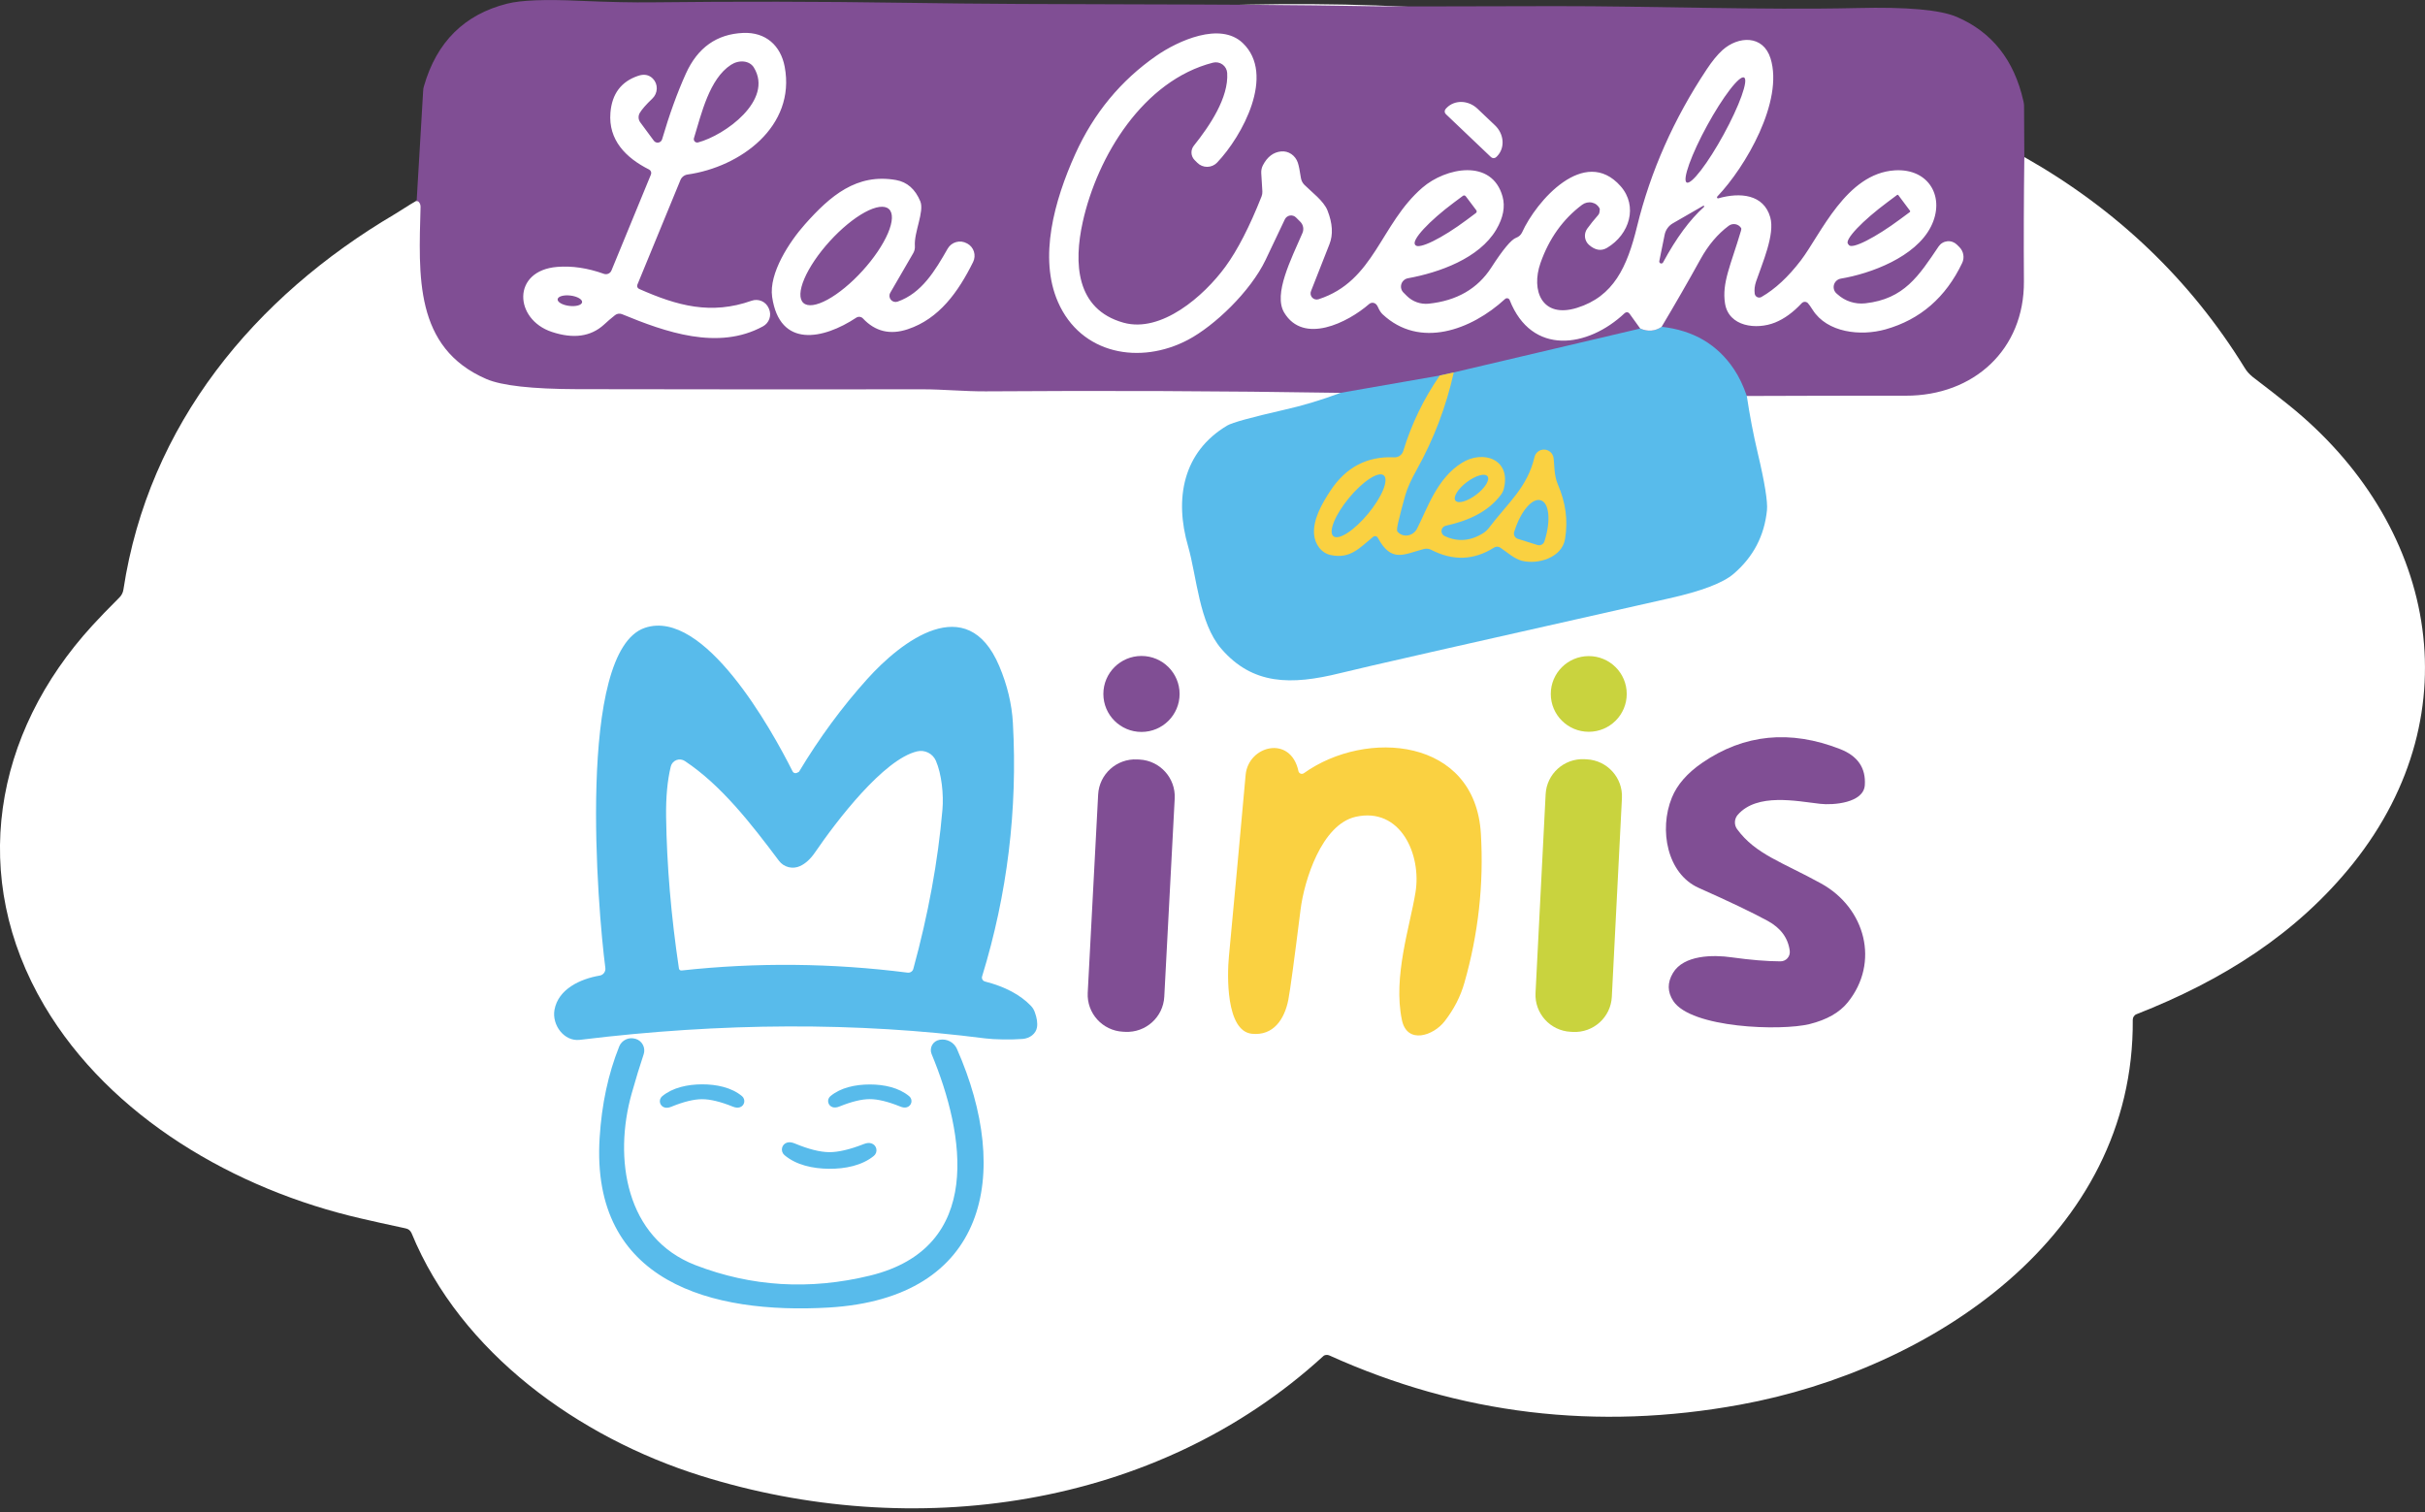 <?xml version="1.0" encoding="UTF-8"?>
<svg id="Calque_1" xmlns="http://www.w3.org/2000/svg" version="1.1" viewBox="0 0 178 111">
  <rect x="0" y="0" width="178" height="111" fill="#333333" stroke="none"/>
  <!-- Generator: Adobe Illustrator 29.8.1, SVG Export Plug-In . SVG Version: 2.1.1 Build 2)  -->
  <defs>
    <style>
      .st0 {
        fill: #58bbeb;
      }

      .st1 {
        fill: #c9d33e;
      }

      .st2 {
        fill: #fff;
      }

      .st3 {
        fill: #fad141;
      }

      .st4 {
        fill: #804e94;
      }
    </style>
  </defs>
  <path class="st2" d="M172.73,63.38c-4.17,5.21-9.65,8.62-15.89,11.07-.09.03-.16.09-.21.16s-.08.16-.08.25c.12,15.9-14.81,25.7-28.81,28.26-10.52,1.93-20.58.72-30.18-3.62-.07-.03-.15-.04-.23-.03-.07.01-.15.04-.2.09-12.31,11.27-30.2,13.65-45.72,8.77-8.91-2.8-17.58-8.99-21.2-17.8-.04-.09-.1-.17-.17-.23s-.16-.1-.26-.12c-1.44-.31-2.53-.55-3.29-.73-9.23-2.12-18.4-7.44-23.23-15.61-5.57-9.43-3.75-19.98,3.52-27.92.5-.55,1.16-1.23,1.97-2.04.17-.16.28-.38.31-.6,1.84-12.12,9.62-21.49,19.92-27.56C41.61,7.57,62.73,1.64,86.86.5c25.81-1.23,48.7,3.32,61.73,11.14v-.11c6.79,3.85,12.18,9,16.17,15.47.15.26.36.48.59.67,1.09.83,1.97,1.52,2.64,2.06,10.72,8.61,13.65,22.47,4.74,33.65Z"/>
  <path class="st4" d="M148.59,11.53c-.04,3.06-.05,6.11-.03,9.13.03,4.99-3.67,8.4-8.68,8.39-3.77,0-7.66,0-11.66.02l-29.82-.23c-8.76-.14-17.44-.17-26.04-.11-1.51.01-3.17-.15-4.6-.15-7.01.01-15.47.01-25.4-.01-3.32-.01-5.53-.26-6.65-.74-5.33-2.3-4.97-7.61-4.84-12.66,0-.08-.02-.16-.05-.23-.1-.17-.17-.21-.24-.13l.48-8.13c0-.12.02-.24.06-.36.93-3.24,2.97-5.26,6.1-6.05,1.01-.26,2.8-.33,5.36-.21,2.1.09,3.89.13,5.36.11,6.13-.07,12.18-.06,18.15.03,12,.19,22.54.04,34.95.26.78.02,5.14.01,13.09-.01,7.06-.01,15.15.3,22.18.14,3.66-.09,6.1.13,7.32.65,2.58,1.11,4.21,3.16,4.89,6.17.03.11.04.22.05.33l.02,3.79Z"/>
  <path class="st0" d="M129.7,37.45c-.19,1.89-1.01,3.44-2.44,4.67-.79.68-2.37,1.28-4.75,1.81-14.68,3.3-22.73,5.13-24.15,5.49-3.6.89-6.42.87-8.72-1.8-1.63-1.9-1.79-5.28-2.43-7.51-1.02-3.5-.38-6.94,2.87-8.87.37-.22,1.76-.6,4.16-1.15,1.39-.31,2.77-.73,4.16-1.25l7.28-1.27,1.03-.23,13.68-3.22c.56.24,1.08.2,1.58-.13,2.32.26,4.09,1.29,5.31,3.12.37.55.68,1.2.94,1.96.21,1.42.48,2.82.8,4.18.52,2.19.74,3.59.68,4.2Z"/>
  <path class="st2" d="M47.646,12.446c-1.708-.857-3.003-2.167-2.839-4.171.112-1.387.79-2.289,2.031-2.707.437-.15.796-.083,1.079.199.096.096.172.212.222.339.05.127.074.264.07.401-.004.138-.035.274-.092.401-.057.127-.139.242-.241.337-.447.425-.75.772-.911,1.04-.064.106-.095.228-.09.351.005.123.047.242.12.342l.998,1.351c.038.052.09.093.149.117.06.024.126.031.189.02.063-.011.123-.04.17-.083.048-.043.083-.099.1-.161.532-1.815,1.114-3.421,1.744-4.818.863-1.907,2.264-2.903,4.205-2.988,1.668-.071,2.757.938,3.049,2.483.824,4.38-3.248,7.362-7.136,7.913-.113.017-.221.063-.311.133-.091.071-.161.163-.205.269l-3.161,7.683c-.024.058-.025.122-.002.18.023.058.068.105.125.131,2.813,1.249,5.289,1.922,8.267.867.24-.084.503-.073.735.029.232.102.416.289.513.522l.026.056c.098.23.107.487.024.723-.082.236-.249.432-.469.552-3.294,1.8-7.167.418-10.344-.892-.085-.036-.178-.048-.269-.035-.091.013-.177.049-.248.107-.28.221-.549.452-.808.693-.969.884-2.246,1.062-3.832.535-2.767-.918-2.952-4.497.394-4.772,1.091-.088,2.236.081,3.432.51.106.037.222.033.325-.013.103-.045.184-.128.227-.232l2.9-7.051c.027-.067.028-.141.002-.208-.025-.067-.075-.122-.14-.154ZM51.237,10.457c1.965-.52,5.566-3.105,4.098-5.501-.073-.12-.176-.221-.301-.296-.125-.075-.271-.123-.429-.141-.157-.018-.323-.006-.488.036-.165.042-.325.113-.47.208-1.576,1.03-2.159,3.569-2.711,5.384-.012.042-.013.087-.002.129.01.042.032.081.063.113.031.031.069.054.111.066.042.012.087.013.13.002ZM40.931,21.967c-.012.101.07.209.23.301.16.092.384.16.622.189.238.029.472.017.649-.033.177-.051.284-.135.296-.236.012-.101-.07-.209-.23-.301-.16-.092-.383-.16-.622-.189-.238-.029-.472-.017-.649.033-.177.05-.284.135-.296.236ZM121.969,23.994c-.495.326-1.019.367-1.575.122l-.793-1.101c-.02-.026-.045-.048-.073-.063-.028-.016-.06-.025-.092-.028-.032-.003-.065.001-.096.012-.03.011-.059.028-.082.05-2.706,2.554-6.829,3.156-8.446-.959-.012-.032-.032-.06-.058-.082-.026-.022-.057-.038-.09-.045-.034-.007-.068-.007-.101.002-.033.009-.064.025-.088.049-2.487,2.284-6.267,3.676-8.994,1.117-.122-.115-.235-.291-.337-.525-.068-.153-.157-.25-.266-.291-.063-.025-.132-.032-.199-.02-.067.012-.129.041-.179.086-1.576,1.372-4.819,2.993-6.237.632-.818-1.361.522-3.941,1.34-5.843.059-.138.076-.291.048-.438-.029-.147-.1-.282-.206-.388l-.317-.316c-.058-.058-.128-.101-.206-.125-.077-.025-.16-.03-.241-.016-.08.014-.156.047-.221.097-.065.05-.117.114-.151.188-.938,1.975-1.408,2.966-1.412,2.972-1.116,2.33-3.755,4.838-5.678,5.858-3.535,1.876-7.883,1.076-9.561-2.769-1.422-3.248-.281-7.429,1.274-10.87,1.354-2.991,3.339-5.394,5.954-7.209,1.571-1.086,4.67-2.514,6.333-.933,2.435,2.32-.041,6.847-1.877,8.775-.093.098-.205.177-.329.231-.124.054-.258.083-.394.085-.135.002-.27-.023-.395-.074-.126-.051-.24-.126-.335-.222l-.199-.199c-.139-.139-.221-.324-.232-.52-.01-.196.052-.388.176-.541,1.156-1.448,2.563-3.523,2.445-5.338-.008-.122-.043-.241-.103-.349-.059-.107-.142-.2-.241-.272-.1-.072-.214-.121-.335-.144-.121-.023-.246-.019-.365.011-5.111,1.31-8.487,6.852-9.561,11.706-.66,2.983-.522,6.399,2.993,7.383,2.777.775,5.908-1.953,7.484-4.115.887-1.213,1.77-2.93,2.649-5.149.047-.118.068-.245.061-.372l-.082-1.351c-.01-.197.032-.394.123-.571.324-.622.771-.96,1.34-1.015.26-.026.522.042.745.193s.391.376.478.638c.072.217.147.59.225,1.117.03.189.118.364.251.5.506.51,1.427,1.183,1.703,1.892.372.945.419,1.767.143,2.468-.894,2.274-1.344,3.419-1.351,3.436-.035.079-.046.167-.032.253.014.086.052.165.111.229.059.064.134.11.218.132.084.022.173.02.255-.007,4.113-1.331,4.522-5.522,7.622-8.193,1.698-1.468,5.1-2.167,5.883.658.204.744.049,1.553-.466,2.427-1.248,2.111-4.189,3.151-6.482,3.569-.111.021-.215.072-.299.147-.085.075-.148.172-.182.28-.033.108-.037.223-.01.333.027.11.084.21.165.29l.25.25c.208.206.459.363.735.461.276.098.57.134.861.105,2.063-.214,3.596-1.098,4.599-2.651.859-1.332,1.47-2.063,1.831-2.192.094-.034.181-.086.255-.153.073-.067.133-.149.175-.239,1.033-2.289,4.584-6.394,7.233-3.391,1.289,1.463.66,3.543-.997,4.527-.43.252-.871.179-1.325-.219-.163-.145-.267-.345-.293-.562-.025-.217.03-.436.154-.616.229-.319.502-.659.819-1.02.047-.053.077-.119.087-.189.024-.156.031-.248.021-.275-.053-.111-.132-.209-.229-.286-.098-.077-.213-.13-.337-.157-.124-.027-.254-.026-.38.002-.126.028-.245.083-.349.16-1.405,1.054-2.423,2.478-3.053,4.273-.712,2.024.107,4.089,2.675,3.294,2.691-.836,3.688-2.998,4.415-5.986.992-4.048,2.695-7.889,5.11-11.523.402-.608.788-1.079,1.156-1.412,1.171-1.05,2.988-1.127,3.53.607.977,3.136-1.832,7.969-3.909,10.141-.012.013-.019.03-.022.048,0,.018.002.036.011.051.008.015.022.027.038.033.016.006.034.006.05,0,1.606-.459,3.331-.296,3.811,1.392.358,1.259-.588,3.38-1.043,4.721-.103.306-.135.602-.098.887.008.054.029.105.061.149s.075.079.124.103c.049.024.103.035.157.033.054-.002.108-.017.155-.045.999-.574,1.962-1.468,2.89-2.682,1.463-1.922,3.325-6.394,6.901-6.613,2.532-.153,3.719,2.014,2.645,4.135-1.126,2.233-4.43,3.452-6.61,3.814-.117.02-.226.073-.315.151-.089.079-.154.181-.188.294-.033.113-.034.233-.002.347.032.113.095.215.183.294l.082.071c.272.247.593.433.943.546.35.113.721.151,1.088.111,2.864-.316,3.933-2.024,5.386-4.176.073-.107.167-.196.279-.262.111-.066.235-.106.364-.119.128-.012.258.004.38.048.121.044.231.114.323.205l.179.178c.15.15.25.342.286.55.037.208.008.422-.082.613-1.207,2.532-3.081,4.157-5.622,4.874-1.846.52-4.292.24-5.35-1.428-.157-.248-.275-.413-.353-.495-.029-.031-.064-.056-.103-.072-.038-.017-.08-.026-.123-.026-.042,0-.084.009-.122.026-.039.017-.074.042-.103.072-.631.676-1.284,1.15-1.959,1.423-1.371.551-3.402.306-3.673-1.402-.24-1.519.425-2.819,1.172-5.338.027-.099.032-.161.015-.189-.046-.075-.107-.139-.179-.189-.072-.05-.154-.084-.24-.1s-.175-.014-.261.005c-.085.02-.166.057-.236.11-.812.605-1.502,1.423-2.071,2.452-.921,1.666-1.873,3.321-2.855,4.966ZM128.021,5.69c-.16-.087-.537.235-1.046.896-.509.661-1.109,1.607-1.668,2.629-.277.506-.536,1.016-.761,1.5-.225.484-.413.933-.552,1.322-.14.389-.228.709-.261.942-.032.234-.008.376.072.42.161.087.537-.235,1.046-.896.509-.661,1.109-1.607,1.668-2.629.277-.506.536-1.016.761-1.5.226-.484.413-.933.553-1.322.139-.389.227-.709.26-.942.033-.234.008-.376-.072-.419ZM108.362,15.434l-.772-1.025c-.012-.016-.027-.029-.044-.04-.017-.01-.035-.017-.055-.02-.019-.003-.039-.002-.059.003-.019.005-.037.014-.052.026l-.67.5c-.876.653-1.666,1.343-2.2,1.92-.533.577-.765.994-.645,1.159l.026.036c.124.163.59.059,1.297-.288.707-.347,1.597-.909,2.473-1.563l.67-.5c.016-.012.03-.026.04-.043.01-.017.017-.035.02-.055.002-.02,0-.039-.003-.058-.006-.019-.014-.037-.026-.053ZM140.195,15.469l-.849-1.137c-.005-.008-.012-.014-.021-.02-.008-.005-.017-.008-.026-.01-.01-.001-.02,0-.029.002-.009.002-.018.007-.026.013l-.695.52c-.44.327-.864.665-1.249.996-.384.331-.721.647-.991.932-.269.284-.467.531-.582.725-.114.194-.143.333-.084.407l.072.097c.116.151.579.035,1.285-.323.707-.358,1.601-.927,2.484-1.584l.696-.515c.008-.006.015-.013.02-.021.005-.008.008-.017.01-.027,0-.01,0-.019-.002-.029-.002-.009-.006-.018-.013-.026ZM125.013,15.112l-2.22,1.28c-.155.088-.289.208-.392.353-.105.144-.177.309-.212.484l-.394,1.942c-.006.035,0,.07.018.101.018.03.046.053.079.065.033.012.069.011.102-.001.033-.013.061-.036.077-.067.966-1.788,1.966-3.146,3.003-4.074.011-.008.018-.02.02-.034s0-.027-.01-.038c-.008-.011-.02-.018-.033-.02-.014-.002-.027.002-.038.01ZM106.127,8.377c-.052-.051-.082-.12-.083-.193,0-.073.027-.143.077-.195l.062-.066c.279-.291.675-.449,1.1-.439.425.011.844.189,1.166.495l1.289,1.224c.16.152.291.331.385.527.095.196.151.405.166.615s-.012.417-.079.608c-.068.192-.174.365-.314.509l-.066.066c-.051.052-.121.081-.193.082-.073,0-.143-.027-.196-.077l-3.314-3.156ZM65.345,21.491c-.045.08-.065.172-.057.264.008.092.043.179.102.25.058.071.137.122.225.147.088.025.181.022.268-.008,1.77-.617,2.757-2.274,3.678-3.89.136-.237.361-.411.626-.484.264-.073.547-.038.786.097l.041.02c.228.127.398.338.475.588.077.25.056.521-.06.758-1.09,2.203-2.496,4.171-4.793,4.935-1.296.435-2.394.172-3.294-.79-.062-.066-.146-.107-.235-.117-.09-.01-.181.011-.256.061-2.425,1.606-5.622,2.259-6.174-1.524-.251-1.744,1.279-4.063,2.409-5.333,1.852-2.085,3.791-3.758,6.686-3.248.815.146,1.409.668,1.781,1.565.307.75-.471,2.269-.399,3.273.014.183-.027.365-.118.525l-1.688,2.911ZM65.245,15.345c-.158-.143-.395-.194-.698-.153-.304.042-.667.176-1.07.395-.403.219-.837.52-1.278.883-.441.364-.88.784-1.292,1.237-.412.453-.789.929-1.109,1.402-.32.473-.578.933-.757,1.354-.18.421-.278.795-.29,1.1-.012.305.063.535.221.678.158.143.395.195.699.153.303-.042.667-.176,1.069-.395.403-.219.837-.52,1.278-.883s.88-.784,1.292-1.237c.412-.453.789-.929,1.109-1.402.32-.473.578-.933.758-1.354.179-.421.278-.795.29-1.1.012-.305-.063-.535-.221-.678Z"/>
  <path class="st3" d="M106.71,27.339c-.563,2.522-1.47,4.905-2.722,7.148-.412.738-.69,1.358-.834,1.861-.19.663-.365,1.329-.521,1.999-.089.387-.108.613-.057.678.09.108.205.19.337.239.131.049.275.064.417.043.143-.021.28-.078.399-.164.119-.087.217-.201.285-.332.752-1.473,1.468-3.717,3.31-4.844,1.534-.948,3.596-.27,3.064,1.897-.038.161-.109.314-.21.449-.977,1.305-2.466,1.932-4.057,2.284-.081.019-.155.062-.211.124-.055.062-.09.14-.1.223-.009.083.007.166.047.239.04.073.102.132.177.168.965.455,1.925.376,2.881-.24.131-.088.249-.196.347-.321,1.438-1.897,2.849-2.993,3.376-5.247.04-.158.133-.298.264-.396.131-.098.292-.147.455-.141.164.007.32.069.442.177.123.108.204.255.231.416.077.489.026,1.264.312,1.943.583,1.361.762,2.626.537,4.023-.23,1.392-2,1.892-3.161,1.606-.573-.143-1.156-.678-1.596-.969-.069-.044-.149-.068-.231-.068-.081,0-.161.023-.23.068-1.473.935-3.009.989-4.609.163-.164-.085-.354-.107-.532-.061-1.473.382-2.378,1.045-3.386-.826-.016-.029-.038-.055-.065-.075-.027-.02-.058-.033-.091-.04-.032-.006-.067-.005-.099.003-.032.008-.062.024-.088.045-1.003.821-1.683,1.642-3.115,1.336-.323-.068-.617-.254-.838-.532-.22-.278-.356-.631-.385-1.008-.077-1.066.562-2.213,1.202-3.181,1.139-1.73,2.703-2.548,4.691-2.452.145.006.288-.036.406-.12.119-.084.206-.205.249-.344.61-1.995,1.504-3.843,2.681-5.542l1.028-.229ZM101.57,34.898c-.186-.153-.56-.064-1.038.246-.478.311-1.023.818-1.513,1.411-.49.593-.887,1.222-1.101,1.749-.215.527-.231.91-.044,1.063.186.153.56.064,1.038-.246.478-.311,1.022-.818,1.512-1.411.491-.593.887-1.222,1.102-1.749.214-.527.231-.91.044-1.063ZM109.186,34.967c-.045-.06-.121-.097-.223-.108-.101-.011-.227.004-.369.044s-.297.104-.457.19c-.161.085-.323.189-.477.306-.155.117-.299.245-.425.376-.125.131-.229.263-.306.389-.077.125-.125.242-.142.342-.016.101-.002.183.044.243.046.06.122.097.224.108.101.011.227-.004.368-.044.142-.04.298-.105.458-.19.161-.085.323-.189.477-.306.155-.117.299-.245.424-.376.126-.131.23-.263.307-.389.076-.125.125-.242.142-.342.016-.1.002-.183-.045-.243ZM111.416,39.56l1.432.449c.052.017.106.023.161.018.054-.005.106-.02.154-.045.048-.025.091-.06.125-.101.035-.042.061-.09.077-.142l.031-.102c.213-.68.302-1.368.248-1.912-.055-.545-.249-.902-.54-.994l-.021-.005c-.29-.09-.655.092-1.011.508-.357.416-.677,1.031-.891,1.71l-.036.102c-.017.052-.023.106-.018.16.005.054.02.106.045.154.025.048.06.09.102.125s.09.06.142.076Z"/>
  <path class="st4" d="M131.372,69.81c-.12-.948-.664-1.686-1.632-2.213-1.098-.598-2.783-1.404-5.054-2.416-2.318-1.035-2.926-4.268-1.97-6.618.385-.952,1.129-1.806,2.231-2.564,3.075-2.108,6.452-2.442,10.128-1.004,1.289.506,1.891,1.388,1.806,2.646-.087,1.315-2.333,1.479-3.269,1.371-1.754-.199-4.635-.815-6.057.806-.126.145-.2.328-.208.52-.008.192.049.381.162.535,1.361,1.856,3.325,2.417,6.175,3.992,3.243,1.795,4.312,5.797,1.943,8.724-.6.744-1.531,1.275-2.792,1.59-2.123.525-8.707.296-10.012-1.692-.436-.667-.445-1.352-.025-2.055.788-1.331,2.951-1.346,4.302-1.152,1.395.194,2.59.292,3.586.296.097,0,.194-.019.283-.058.089-.039.168-.097.233-.169.065-.073.113-.158.143-.25.029-.092.038-.19.027-.286Z"/>
  <path class="st3" d="M95.307,56.61c.009.041.028.08.056.111.028.032.063.057.102.072.039.015.082.02.125.015.042-.006.082-.021.117-.046,4.578-3.268,12.584-2.61,12.993,4.446.219,3.701-.184,7.345-1.207,10.931-.286,1.013-.772,1.959-1.458,2.84-.823,1.061-2.762,1.718-3.135-.112-.655-3.171.588-6.837.997-9.335.466-2.799-1.1-6.307-4.389-5.568-2.497.566-3.776,4.665-4.046,6.827-.461,3.691-.759,5.893-.895,6.603-.276,1.407-1.079,2.667-2.68,2.498-1.919-.204-1.811-4.344-1.683-5.664.376-3.974.784-8.42,1.228-13.338.194-2.162,3.304-2.952,3.877-.28Z"/>
  <path class="st4" d="M83.787,53.734c1.545,0,2.798-1.249,2.798-2.789s-1.253-2.789-2.798-2.789-2.798,1.249-2.798,2.789,1.253,2.789,2.798,2.789ZM83.642,55.761l-.164-.008c-1.506-.079-2.792,1.074-2.871,2.576l-.765,14.551c-.079,1.502,1.078,2.783,2.585,2.862l.163.008c1.507.078,2.792-1.075,2.871-2.577l.765-14.551c.079-1.502-1.079-2.783-2.585-2.861Z"/>
  <path class="st1" d="M116.619,53.723c1.539,0,2.787-1.244,2.787-2.779s-1.248-2.778-2.787-2.778-2.788,1.244-2.788,2.778,1.247,2.779,2.788,2.779ZM116.472,55.744l-.163-.008c-1.501-.076-2.78,1.075-2.856,2.572l-.742,14.594c-.076,1.496,1.079,2.771,2.58,2.846l.164.009c1.501.076,2.779-1.076,2.856-2.572l.742-14.594c.075-1.496-1.08-2.77-2.581-2.846Z"/>
  <path class="st0" d="M58.481,56.742l.118-.056c.023-.007.043-.021.056-.041,1.491-2.481,3.158-4.747,5.003-6.796,2.471-2.748,7.326-6.537,9.689-.953.59,1.397.924,2.791,1.002,4.181.351,6.346-.402,12.548-2.261,18.605-.012.038-.016.078-.011.118.004.04.017.078.037.113.02.035.046.065.078.09.032.024.068.042.107.052,1.47.378,2.595.974,3.376,1.79.121.128.216.281.277.449.163.438.218.817.163,1.137-.038.219-.162.42-.352.573-.19.152-.435.247-.697.268-.844.066-2.092.046-2.757-.041-9.392-1.206-19.306-1.171-29.742.107-1.161.143-2.062-1.091-1.867-2.198.276-1.539,1.908-2.279,3.315-2.518.13-.021.247-.092.325-.198.078-.106.112-.238.094-.368-.563-4.278-2.143-23.28,2.911-24.968,4.338-1.448,9.285,7.449,10.835,10.544.026.053.072.093.127.114.056.02.118.02.174-.002ZM50.025,71.247c5.508-.602,11.039-.549,16.595.158.093.011.186-.01.263-.061.077-.051.132-.127.156-.214,1.098-4.007,1.811-7.903,2.138-11.686.097-1.102-.056-2.616-.481-3.595-.114-.259-.315-.47-.567-.595-.253-.126-.541-.159-.814-.093-2.455.582-5.903,5.094-7.499,7.429-.327.476-.689.805-1.084.989-.265.123-.563.153-.847.082-.284-.071-.534-.237-.709-.47-2.061-2.748-4.235-5.547-6.906-7.322-.09-.06-.194-.098-.303-.11-.108-.012-.218.002-.32.042-.101.039-.192.103-.263.185-.072.082-.122.18-.147.285-.249,1.023-.363,2.254-.343,3.691.051,3.566.365,7.278.941,11.135.007.045.03.086.066.114.035.027.08.04.124.034ZM45.446,76.835c.09-.229.263-.415.486-.521.222-.106.476-.124.711-.05l.026.005c.113.036.217.092.308.169.09.076.165.169.218.274.054.105.086.22.095.337.009.118-.006.236-.043.348-.283.843-.576,1.803-.88,2.88-1.34,4.757-.45,10.615,4.676,12.599,4.12,1.59,8.393,1.847,12.819.77,8.4-2.05,6.967-10.376,4.522-16.26-.045-.106-.065-.221-.059-.336.006-.115.038-.227.093-.328.056-.101.134-.188.228-.255.094-.067.202-.111.316-.131l.021-.005c.256-.044.519,0,.747.121.228.122.408.316.512.552,4.036,9.152,2.272,18.304-9.423,18.987-8.533.494-17.48-1.825-16.804-12.471.153-2.457.631-4.685,1.432-6.684ZM51.534,79.604c1.059,0,2.159.224,2.931.867.066.056.115.129.143.21.028.082.034.169.017.253-.017.084-.057.162-.115.225-.058.063-.132.109-.214.133-.143.044-.312.028-.506-.051-.904-.364-1.656-.546-2.256-.546s-1.351.184-2.251.551c-.195.082-.364.1-.507.056-.082-.024-.157-.069-.215-.132-.059-.063-.099-.14-.117-.224-.018-.084-.013-.172.015-.253.028-.082.077-.155.143-.212.772-.642,1.867-.872,2.931-.877ZM63.847,79.614c1.049,0,2.128.23,2.89.862.066.054.115.125.143.206.028.08.034.166.016.25-.017.083-.057.16-.115.222-.058.063-.132.108-.214.132-.14.044-.305.025-.496-.056-.894-.36-1.635-.54-2.226-.54-.594,0-1.335.18-2.226.54-.191.078-.358.095-.501.051-.081-.025-.155-.071-.212-.133-.057-.063-.096-.14-.113-.223-.017-.083-.011-.169.018-.249.029-.08.078-.151.144-.205.757-.632,1.842-.857,2.89-.857ZM60.859,84.585c.672.003,1.516-.194,2.532-.591.218-.088.408-.107.568-.056.093.028.176.08.24.151.065.071.109.159.127.254.018.095.01.193-.022.284-.033.091-.09.172-.165.233-.87.709-2.103.954-3.29.944-1.187-.01-2.414-.276-3.269-1.005-.073-.063-.129-.144-.16-.236-.031-.092-.037-.189-.017-.284.02-.094.065-.181.13-.251.066-.07.149-.121.241-.147.16-.048.349-.025.568.066,1.006.418,1.845.63,2.517.637Z"/>
</svg>